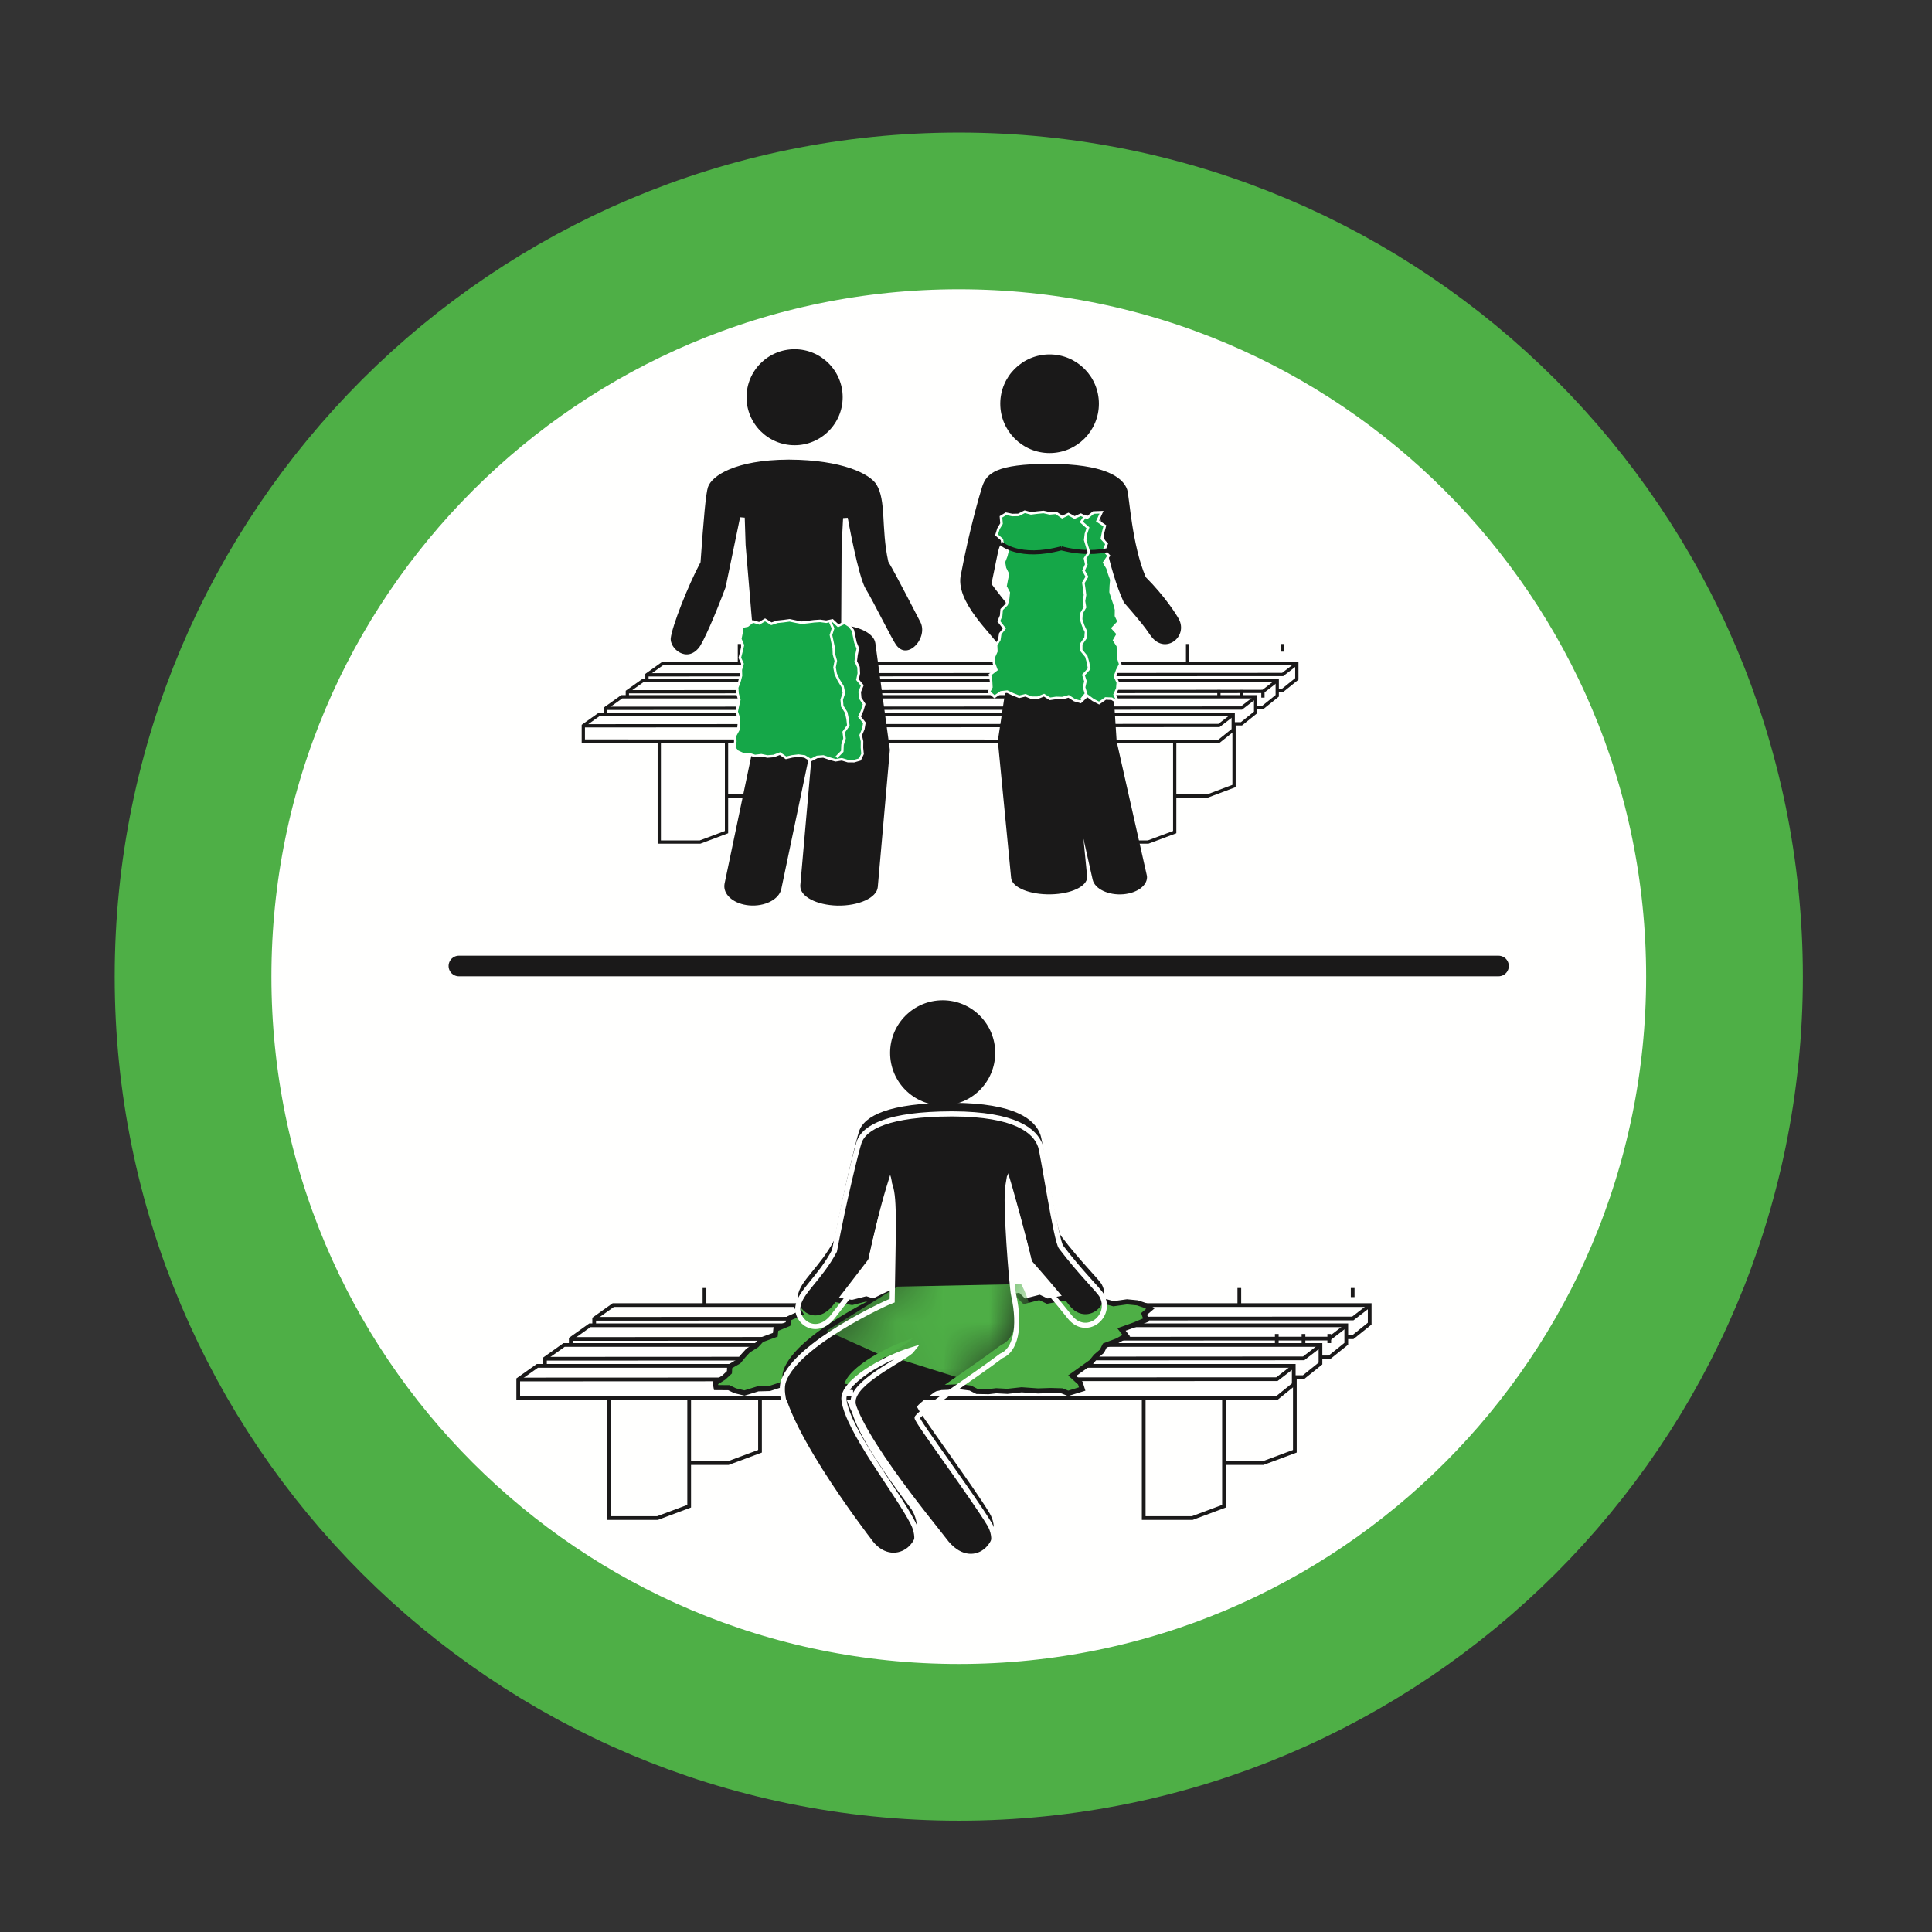 <?xml version="1.0" encoding="UTF-8"?>
<svg width="42px" height="42px" viewBox="0 0 42 42" version="1.1" xmlns="http://www.w3.org/2000/svg" xmlns:xlink="http://www.w3.org/1999/xlink">
    <rect x="0" y="0" width="42" height="42" fill="#333333" stroke="none"/>
    <!-- Generator: Sketch 50.2 (55047) - http://www.bohemiancoding.com/sketch -->
    <title>17_SAUNAS</title>
    <desc>Created with Sketch.</desc>
    <defs>
        <path d="M3.675,0.975 C2.328,0.979 1.788,1.255 1.675,1.595 C1.617,1.769 1.352,2.829 1.14,3.951 C0.817,4.559 0.383,4.848 0.345,5.171 C0.306,5.496 0.747,5.826 1.105,5.378 C1.221,5.235 1.565,4.785 1.883,4.371 C2.11,3.306 2.244,2.884 2.352,2.541 C2.454,2.822 2.417,3.546 2.395,5.033 C2.292,5.068 0.334,5.96 0.036,6.775 C-0.268,7.609 1.935,10.453 1.935,10.453 C2.4,11.13 3.198,10.544 2.843,9.861 C2.49,9.176 1.426,7.846 1.347,7.191 C1.301,6.806 2.225,6.282 2.842,6.096 C2.705,6.275 1.687,6.717 1.558,7.146 C1.366,7.784 3.363,10.165 3.571,10.447 C4.138,11.216 4.867,10.484 4.51,9.891 C4.142,9.279 2.905,7.624 2.937,7.577 C3.049,7.408 4.134,6.715 4.767,6.235 C5.064,6.117 5.196,5.635 5.034,4.905 C4.997,4.74 4.842,2.874 4.913,2.503 C4.982,2.684 5.352,4.04 5.427,4.409 C6.067,5.138 6.138,5.244 6.253,5.387 C6.612,5.834 7.188,5.378 6.954,4.928 C6.891,4.809 6.5,4.442 6.068,3.871 C5.96,3.747 5.678,1.85 5.62,1.677 C5.505,1.337 5.068,0.98 3.717,0.975 L3.675,0.975 Z" id="path-1"></path>
    </defs>
    <g id="17_SAUNAS" stroke="none" stroke-width="1" fill="none" fill-rule="evenodd">
        <g id="Group-164" transform="translate(4, 4)">
            <path d="M0.197,17.231 C0.197,8.038 7.65,0.585 16.843,0.585 C26.036,0.585 33.489,8.038 33.489,17.231 C33.489,26.425 26.036,33.877 16.843,33.877 C7.65,33.877 0.197,26.425 0.197,17.231" id="Fill-4" fill="#FFFFFE"></path>
            <path d="M0.197,17.231 C0.197,8.038 7.65,0.585 16.843,0.585 C26.036,0.585 33.489,8.038 33.489,17.231 C33.489,26.425 26.036,33.877 16.843,33.877 C7.65,33.877 0.197,26.425 0.197,17.231 Z" id="Stroke-6" stroke="#4EAF46" stroke-width="3.407"></path>
            <polygon id="Fill-8" fill="#FFFFFE" points="11.622 10.469 11.622 13.304 12.506 13.304 13.084 13.087 13.084 10.469"></polygon>
            <polygon id="Stroke-10" stroke="#1A1919" stroke-width="0.071" points="11.622 10.469 11.622 13.304 12.506 13.304 13.084 13.087 13.084 10.469"></polygon>
            <path d="M12.074,10.5 L12.074,10" id="Stroke-12" stroke="#1A1919" stroke-width="0.071"></path>
            <polygon id="Fill-14" fill="#FFFFFE" points="10.332 11.472 10.332 14.306 11.218 14.306 11.794 14.09 11.794 11.472"></polygon>
            <polygon id="Stroke-16" stroke="#1A1919" stroke-width="0.071" points="10.332 11.472 10.332 14.306 11.218 14.306 11.794 14.09 11.794 11.472"></polygon>
            <path d="M10.783,11.5 L10.783,11" id="Stroke-18" stroke="#1A1919" stroke-width="0.071"></path>
            <polygon id="Fill-20" fill="#FFFFFE" points="21.365 10.469 21.365 13.304 22.251 13.304 22.827 13.087 22.827 10.469"></polygon>
            <polygon id="Stroke-22" stroke="#1A1919" stroke-width="0.071" points="21.365 10.469 21.365 13.304 22.251 13.304 22.827 13.087 22.827 10.469"></polygon>
            <path d="M21.817,10.5 L21.817,10" id="Stroke-24" stroke="#1A1919" stroke-width="0.071"></path>
            <polygon id="Fill-26" fill="#FFFFFE" points="20.075 11.472 20.075 14.306 20.959 14.306 21.537 14.09 21.537 11.472"></polygon>
            <polygon id="Stroke-28" stroke="#1A1919" stroke-width="0.071" points="20.075 11.472 20.075 14.306 20.959 14.306 21.537 14.09 21.537 11.472"></polygon>
            <path d="M20.526,11.5 L20.526,11" id="Stroke-30" stroke="#1A1919" stroke-width="0.071"></path>
            <polygon id="Fill-32" fill="#FFFFFE" points="10.064 11.003 10.064 10.668 10.412 10.42 24.192 10.42 24.192 10.759 23.884 11.007"></polygon>
            <polygon id="Stroke-34" stroke="#1A1919" stroke-width="0.071" points="10.064 11.003 10.064 10.668 10.412 10.42 24.192 10.42 24.192 10.759 23.884 11.007"></polygon>
            <polyline id="Stroke-36" stroke="#1A1919" stroke-width="0.071" points="10.058 10.67 23.884 10.663 24.185 10.432"></polyline>
            <path d="M23.881,10 L23.881,10.166" id="Stroke-38" stroke="#1A1919" stroke-width="0.071"></path>
            <polygon id="Fill-40" fill="#FFFFFE" points="9.638 11.371 9.638 11.035 9.986 10.788 23.766 10.788 23.766 11.126 23.457 11.375"></polygon>
            <polygon id="Stroke-42" stroke="#1A1919" stroke-width="0.071" points="9.638 11.371 9.638 11.035 9.986 10.788 23.766 10.788 23.766 11.126 23.457 11.375"></polygon>
            <polyline id="Stroke-44" stroke="#1A1919" stroke-width="0.071" points="9.631 11.038 23.458 11.031 23.758 10.8"></polyline>
            <path d="M23.455,11 L23.455,11.166" id="Stroke-46" stroke="#1A1919" stroke-width="0.071"></path>
            <polygon id="Fill-48" fill="#FFFFFE" points="9.168 11.731 9.168 11.395 9.516 11.147 23.296 11.147 23.296 11.487 22.988 11.735"></polygon>
            <polygon id="Stroke-50" stroke="#1A1919" stroke-width="0.071" points="9.168 11.731 9.168 11.395 9.516 11.147 23.296 11.147 23.296 11.487 22.988 11.735"></polygon>
            <polyline id="Stroke-52" stroke="#1A1919" stroke-width="0.071" points="9.161 11.398 22.988 11.392 23.288 11.16"></polyline>
            <path d="M22.985,11 L22.985,11.166" id="Stroke-54" stroke="#1A1919" stroke-width="0.071"></path>
            <polygon id="Fill-56" fill="#FFFFFE" points="8.681 12.11 8.681 11.775 9.029 11.528 22.809 11.528 22.809 11.866 22.5 12.114"></polygon>
            <polygon id="Stroke-58" stroke="#1A1919" stroke-width="0.071" points="8.681 12.11 8.681 11.775 9.029 11.528 22.809 11.528 22.809 11.866 22.5 12.114"></polygon>
            <polyline id="Stroke-60" stroke="#1A1919" stroke-width="0.071" points="8.675 11.778 22.5 11.771 22.802 11.539"></polyline>
            <path d="M22.498,11 L22.498,11.166" id="Stroke-62" stroke="#1A1919" stroke-width="0.071"></path>
            <path d="M18.041,9.785 L17.692,12.106 L17.981,15.087 C18.001,15.292 18.387,15.452 18.843,15.442 C19.287,15.434 19.633,15.268 19.633,15.07 C19.633,15.064 19.633,15.059 19.633,15.054 C19.633,15.054 19.352,12.157 19.347,12.116 C19.353,12.075 19.69,9.837 19.69,9.837 C19.692,9.827 19.692,9.819 19.692,9.81 C19.692,9.616 19.357,9.452 18.922,9.438 C18.465,9.425 18.071,9.58 18.041,9.785" id="Fill-64" fill="#1A1919"></path>
            <path d="M19.505,9.38 C19.178,9.388 18.923,9.562 18.935,9.768 L19.092,12.185 L19.753,15.122 C19.798,15.326 20.099,15.468 20.424,15.44 C20.72,15.413 20.935,15.254 20.935,15.07 C20.935,15.053 20.932,15.035 20.928,15.018 C20.928,15.018 20.284,12.153 20.275,12.117 C20.273,12.08 20.122,9.737 20.122,9.737 C20.109,9.531 19.831,9.371 19.505,9.38" id="Fill-66" fill="#1A1919"></path>
            <path d="M17.745,4.777 C17.745,4.184 18.225,3.705 18.817,3.705 C19.409,3.705 19.889,4.184 19.889,4.777 C19.889,5.369 19.409,5.849 18.817,5.849 C18.225,5.849 17.745,5.369 17.745,4.777" id="Fill-68" fill="#1A1919"></path>
            <path d="M20.196,9.657 C19.78,9.319 19.37,9.36 18.764,9.881 L18.188,10.297 L17.948,9.559 L17.88,7.919 C17.708,7.736 17.745,7.794 17.553,8.693 C17.759,8.983 18.373,9.691 18.36,9.845 C18.318,10.328 17.854,10.303 17.729,10.057 C17.604,9.813 16.737,9.08 16.893,8.473 C17.071,7.525 17.305,6.72 17.354,6.573 C17.45,6.287 17.662,6.088 18.798,6.084 L18.834,6.084 C19.974,6.089 20.406,6.356 20.503,6.642 C20.552,6.789 20.605,7.839 20.908,8.547 C21.319,8.958 21.576,9.36 21.629,9.462 C21.827,9.842 21.341,10.226 21.038,9.849 C20.941,9.728 20.971,9.712 20.432,9.096 C20.105,8.4 19.905,7.183 19.905,7.183 L20.196,9.657 Z" id="Fill-70" fill="#1A1919"></path>
            <polygon id="Fill-72" fill="#15A748" points="17.87 7.168 17.76 7.235 17.772 7.383 17.706 7.493 17.664 7.628 17.781 7.73 17.802 7.856 17.91 7.945 17.876 8.084 17.824 8.218 17.847 8.351 17.911 8.481 17.883 8.615 17.858 8.749 17.93 8.883 17.916 9.014 17.884 9.14 17.775 9.251 17.764 9.383 17.713 9.505 17.834 9.662 17.744 9.777 17.725 9.907 17.654 10.025 17.66 10.16 17.606 10.283 17.607 10.417 17.659 10.56 17.521 10.667 17.545 10.805 17.552 10.939 17.5 11.041 17.62 11.147 17.76 11.05 17.895 11.035 18.025 11.096 18.157 11.147 18.292 11.115 18.424 11.168 18.558 11.168 18.696 11.112 18.825 11.192 18.96 11.172 19.095 11.176 19.231 11.138 19.36 11.221 19.492 11.258 19.635 11.122 19.763 11.216 19.893 11.283 20.034 11.184 20.168 11.189 20.315 11.282 20.231 11.098 20.289 10.968 20.3 10.835 20.239 10.705 20.286 10.572 20.353 10.439 20.311 10.309 20.305 10.177 20.302 10.045 20.221 9.918 20.301 9.78 20.189 9.656 20.321 9.515 20.26 9.387 20.262 9.254 20.227 9.125 20.183 8.997 20.143 8.87 20.148 8.736 20.16 8.602 20.115 8.477 20.076 8.351 20.004 8.23 20.104 8.08 19.997 7.966 20.057 7.823 19.954 7.708 19.982 7.57 20.018 7.431 19.86 7.324 19.946 7.135 19.77 7.142 19.633 7.255 19.497 7.189 19.361 7.25 19.226 7.176 19.09 7.241 18.955 7.148 18.82 7.16 18.684 7.13 18.549 7.143 18.412 7.16 18.277 7.124 18.14 7.193 18.005 7.196"></polygon>
            <polygon id="Stroke-74" stroke="#FFFFFE" stroke-width="0.055" points="17.87 7.168 17.76 7.235 17.772 7.383 17.706 7.493 17.664 7.628 17.781 7.73 17.802 7.856 17.91 7.945 17.876 8.084 17.824 8.218 17.847 8.351 17.911 8.481 17.883 8.615 17.858 8.749 17.93 8.883 17.916 9.014 17.884 9.14 17.775 9.251 17.764 9.383 17.713 9.505 17.834 9.662 17.744 9.777 17.725 9.907 17.654 10.025 17.66 10.16 17.606 10.283 17.607 10.417 17.659 10.56 17.521 10.667 17.545 10.805 17.552 10.939 17.5 11.041 17.62 11.147 17.76 11.05 17.895 11.035 18.025 11.096 18.157 11.147 18.292 11.115 18.424 11.168 18.558 11.168 18.696 11.112 18.825 11.192 18.96 11.172 19.095 11.176 19.231 11.138 19.36 11.221 19.492 11.258 19.635 11.122 19.763 11.216 19.893 11.283 20.034 11.184 20.168 11.189 20.315 11.282 20.231 11.098 20.289 10.968 20.3 10.835 20.239 10.705 20.286 10.572 20.353 10.439 20.311 10.309 20.305 10.177 20.302 10.045 20.221 9.918 20.301 9.78 20.189 9.656 20.321 9.515 20.26 9.387 20.262 9.254 20.227 9.125 20.183 8.997 20.143 8.87 20.148 8.736 20.16 8.602 20.115 8.477 20.076 8.351 20.004 8.23 20.104 8.08 19.997 7.966 20.057 7.823 19.954 7.708 19.982 7.57 20.018 7.431 19.86 7.324 19.946 7.135 19.77 7.142 19.633 7.255 19.497 7.189 19.361 7.25 19.226 7.176 19.09 7.241 18.955 7.148 18.82 7.16 18.684 7.13 18.549 7.143 18.412 7.16 18.277 7.124 18.14 7.193 18.005 7.196"></polygon>
            <path d="M17.767,7.815 C17.767,7.815 18.159,8.169 19.075,7.918" id="Stroke-76" stroke="#1A1919" stroke-width="0.088"></path>
            <path d="M19.068,7.918 C19.068,7.918 19.926,8.176 20.502,7.779" id="Stroke-78" stroke="#1A1919" stroke-width="0.088"></path>
            <polyline id="Stroke-80" stroke="#FFFFFE" stroke-width="0.055" points="19.505 11.209 19.609 11.08 19.567 10.942 19.597 10.809 19.553 10.675 19.677 10.537 19.653 10.401 19.615 10.268 19.505 10.136 19.505 10.001 19.599 9.866 19.609 9.734 19.547 9.599 19.503 9.465 19.511 9.332 19.587 9.201 19.565 9.067 19.587 8.935 19.571 8.802 19.551 8.669 19.629 8.537 19.555 8.404 19.615 8.271 19.587 8.139 19.673 8.005 19.631 7.872 19.591 7.739 19.607 7.606 19.651 7.473 19.507 7.346 19.605 7.2"></polyline>
            <path d="M5.976,17 L28.576,17" id="Stroke-82" stroke="#1A1919" stroke-width="0.448" stroke-linecap="round"></path>
            <path d="M14.379,7.266 L14.347,7.872 L14.337,9.762 C13.921,9.425 12.328,9.871 12.328,9.871 L12.158,7.848 L12.139,7.255 L11.823,8.781 C11.588,9.409 11.332,9.992 11.234,10.111 C10.931,10.489 10.499,10.139 10.531,9.864 C10.564,9.591 10.906,8.72 11.179,8.207 C11.246,7.264 11.293,6.721 11.342,6.574 C11.438,6.287 11.994,5.947 13.13,5.941 L13.166,5.941 C14.307,5.947 14.94,6.25 15.098,6.508 C15.323,6.878 15.202,7.473 15.359,8.191 C15.542,8.501 16,9.398 16.053,9.498 C16.251,9.879 15.755,10.444 15.452,10.066 C15.355,9.947 14.943,9.097 14.776,8.828 C14.609,8.557 14.379,7.266 14.379,7.266" id="Fill-84" fill="#1A1919"></path>
            <path d="M14.379,7.266 L14.347,7.872 L14.337,9.762 C13.921,9.425 12.328,9.871 12.328,9.871 L12.158,7.848 L12.139,7.255 L11.823,8.781 C11.588,9.409 11.332,9.992 11.234,10.111 C10.931,10.489 10.499,10.139 10.531,9.864 C10.564,9.591 10.906,8.72 11.179,8.207 C11.246,7.264 11.293,6.721 11.342,6.574 C11.438,6.287 11.994,5.947 13.13,5.941 L13.166,5.941 C14.307,5.947 14.94,6.25 15.098,6.508 C15.323,6.878 15.202,7.473 15.359,8.191 C15.542,8.501 16,9.398 16.053,9.498 C16.251,9.879 15.755,10.444 15.452,10.066 C15.355,9.947 14.943,9.097 14.776,8.828 C14.609,8.557 14.379,7.266 14.379,7.266 Z" id="Stroke-86" stroke="#FFFFFE" stroke-width="0.102"></path>
            <path d="M12.177,4.635 C12.177,4.031 12.668,3.54 13.274,3.54 C13.88,3.54 14.371,4.031 14.371,4.635 C14.371,5.24 13.88,5.731 13.274,5.731 C12.668,5.731 12.177,5.24 12.177,4.635" id="Fill-88" fill="#1A1919"></path>
            <path d="M12.177,4.635 C12.177,4.031 12.668,3.54 13.274,3.54 C13.88,3.54 14.371,4.031 14.371,4.635 C14.371,5.24 13.88,5.731 13.274,5.731 C12.668,5.731 12.177,5.24 12.177,4.635 Z" id="Stroke-90" stroke="#FFFFFE" stroke-width="0.104"></path>
            <path d="M14.131,9.588 C13.685,9.602 13.345,9.787 13.345,10.006 C13.345,10.017 13.345,10.025 13.346,10.035 C13.346,10.035 13.648,12.267 13.655,12.313 C13.652,12.359 13.398,15.247 13.398,15.247 C13.398,15.254 13.398,15.26 13.398,15.267 C13.398,15.49 13.75,15.676 14.203,15.687 C14.668,15.696 15.062,15.517 15.082,15.284 L15.345,12.302 L15.029,9.979 C14.997,9.747 14.595,9.571 14.131,9.588" id="Fill-92" fill="#1A1919"></path>
            <path d="M12.502,9.931 C12.502,9.931 12.361,12.268 12.359,12.309 C12.35,12.35 11.752,15.207 11.752,15.207 C11.749,15.226 11.746,15.246 11.746,15.267 C11.746,15.473 11.97,15.653 12.281,15.682 C12.621,15.714 12.937,15.555 12.985,15.325 L13.601,12.383 L13.746,9.966 C13.76,9.733 13.493,9.537 13.149,9.528 C12.806,9.518 12.517,9.7 12.502,9.931" id="Fill-94" fill="#1A1919"></path>
            <polygon id="Fill-96" fill="#15A748" points="12.12 9.753 12.093 9.89 12.15 10.026 12.118 10.163 12.083 10.299 12.142 10.431 12.104 10.56 12.108 10.69 12.074 10.82 12.025 10.948 12.034 11.079 12.072 11.212 12.042 11.341 12.015 11.47 12.059 11.603 12.062 11.733 12.051 11.863 11.981 11.992 11.985 12.122 11.96 12.253 12.033 12.339 12.147 12.391 12.282 12.393 12.414 12.435 12.55 12.418 12.683 12.446 12.819 12.435 12.956 12.383 13.087 12.475 13.223 12.443 13.359 12.427 13.493 12.445 13.624 12.525 13.763 12.455 13.898 12.445 14.031 12.49 14.164 12.528 14.3 12.506 14.433 12.546 14.567 12.547 14.694 12.51 14.751 12.39 14.738 12.254 14.74 12.118 14.71 11.982 14.768 11.849 14.791 11.714 14.684 11.579 14.745 11.443 14.786 11.307 14.7 11.175 14.689 11.04 14.745 10.901 14.641 10.775 14.67 10.638 14.663 10.503 14.603 10.375 14.62 10.237 14.649 10.096 14.597 9.968 14.569 9.835 14.541 9.703 14.467 9.607 14.36 9.537 14.222 9.603 14.097 9.487 13.962 9.515 13.83 9.497 13.697 9.506 13.563 9.523 13.43 9.537 13.299 9.513 13.166 9.485 13.033 9.503 12.9 9.517 12.769 9.56 12.632 9.475 12.506 9.551 12.366 9.509 12.251 9.6 12.12 9.627"></polygon>
            <polygon id="Stroke-98" stroke="#FFFFFE" stroke-width="0.055" points="12.12 9.753 12.093 9.89 12.15 10.026 12.118 10.163 12.083 10.299 12.142 10.431 12.104 10.56 12.108 10.69 12.074 10.82 12.025 10.948 12.034 11.079 12.072 11.212 12.042 11.341 12.015 11.47 12.059 11.603 12.062 11.733 12.051 11.863 11.981 11.992 11.985 12.122 11.96 12.253 12.033 12.339 12.147 12.391 12.282 12.393 12.414 12.435 12.55 12.418 12.683 12.446 12.819 12.435 12.956 12.383 13.087 12.475 13.223 12.443 13.359 12.427 13.493 12.445 13.624 12.525 13.763 12.455 13.898 12.445 14.031 12.49 14.164 12.528 14.3 12.506 14.433 12.546 14.567 12.547 14.694 12.51 14.751 12.39 14.738 12.254 14.74 12.118 14.71 11.982 14.768 11.849 14.791 11.714 14.684 11.579 14.745 11.443 14.786 11.307 14.7 11.175 14.689 11.04 14.745 10.901 14.641 10.775 14.67 10.638 14.663 10.503 14.603 10.375 14.62 10.237 14.649 10.096 14.597 9.968 14.569 9.835 14.541 9.703 14.467 9.607 14.36 9.537 14.222 9.603 14.097 9.487 13.962 9.515 13.83 9.497 13.697 9.506 13.563 9.523 13.43 9.537 13.299 9.513 13.166 9.485 13.033 9.503 12.9 9.517 12.769 9.56 12.632 9.475 12.506 9.551 12.366 9.509 12.251 9.6 12.12 9.627"></polygon>
            <polyline id="Stroke-100" stroke="#FFFFFE" stroke-width="0.055" points="14.184 12.462 14.31 12.334 14.316 12.191 14.36 12.053 14.342 11.913 14.442 11.772 14.426 11.63 14.396 11.488 14.31 11.351 14.298 11.21 14.346 11.066 14.318 10.926 14.234 10.788 14.168 10.65 14.142 10.509 14.17 10.366 14.13 10.226 14.124 10.085 14.094 9.943 14.064 9.804 14.11 9.66 14.048 9.52"></polyline>
            <polygon id="Fill-102" fill="#FFFFFE" points="10.776 24.43 10.776 27.806 11.832 27.806 12.522 27.549 12.522 24.43"></polygon>
            <polygon id="Stroke-104" stroke="#1A1919" stroke-width="0.081" points="10.776 24.43 10.776 27.806 11.832 27.806 12.522 27.549 12.522 24.43"></polygon>
            <path d="M11.315,24.5 L11.315,24" id="Stroke-106" stroke="#1A1919" stroke-width="0.081"></path>
            <polygon id="Fill-108" fill="#FFFFFE" points="9.236 25.625 9.236 29.001 10.293 29.001 10.982 28.743 10.982 25.625"></polygon>
            <polygon id="Stroke-110" stroke="#1A1919" stroke-width="0.081" points="9.236 25.625 9.236 29.001 10.293 29.001 10.982 28.743 10.982 25.625"></polygon>
            <path d="M9.775,25.5 L9.775,25" id="Stroke-112" stroke="#1A1919" stroke-width="0.081"></path>
            <polygon id="Fill-114" fill="#FFFFFE" points="22.403 24.43 22.403 27.806 23.459 27.806 24.149 27.549 24.149 24.43"></polygon>
            <polygon id="Stroke-116" stroke="#1A1919" stroke-width="0.081" points="22.403 24.43 22.403 27.806 23.459 27.806 24.149 27.549 24.149 24.43"></polygon>
            <path d="M22.942,24.5 L22.942,24" id="Stroke-118" stroke="#1A1919" stroke-width="0.081"></path>
            <polygon id="Fill-120" fill="#FFFFFE" points="20.863 25.625 20.863 29.001 21.919 29.001 22.609 28.743 22.609 25.625"></polygon>
            <polygon id="Stroke-122" stroke="#1A1919" stroke-width="0.081" points="20.863 25.625 20.863 29.001 21.919 29.001 22.609 28.743 22.609 25.625"></polygon>
            <path d="M21.402,25.5 L21.402,25" id="Stroke-124" stroke="#1A1919" stroke-width="0.081"></path>
            <polygon id="Fill-126" fill="#FFFFFE" points="8.917 25.067 8.917 24.667 9.332 24.372 25.776 24.372 25.776 24.775 25.408 25.071"></polygon>
            <polygon id="Stroke-128" stroke="#1A1919" stroke-width="0.081" points="8.917 25.067 8.917 24.667 9.332 24.372 25.776 24.372 25.776 24.775 25.408 25.071"></polygon>
            <polyline id="Stroke-130" stroke="#1A1919" stroke-width="0.081" points="8.909 24.67 25.409 24.663 25.768 24.386"></polyline>
            <path d="M25.406,24 L25.406,24.198" id="Stroke-132" stroke="#1A1919" stroke-width="0.081"></path>
            <polygon id="Fill-134" fill="#FFFFFE" points="8.408 25.505 8.408 25.106 8.823 24.811 25.267 24.811 25.267 25.213 24.899 25.509"></polygon>
            <polygon id="Stroke-136" stroke="#1A1919" stroke-width="0.081" points="8.408 25.505 8.408 25.106 8.823 24.811 25.267 24.811 25.267 25.213 24.899 25.509"></polygon>
            <polyline id="Stroke-138" stroke="#1A1919" stroke-width="0.081" points="8.4 25.108 24.9 25.1 25.259 24.824"></polyline>
            <path d="M24.897,25 L24.897,25.198" id="Stroke-140" stroke="#1A1919" stroke-width="0.081"></path>
            <polygon id="Fill-142" fill="#FFFFFE" points="7.847 25.934 7.847 25.534 8.262 25.239 24.706 25.239 24.706 25.642 24.338 25.938"></polygon>
            <polygon id="Stroke-144" stroke="#1A1919" stroke-width="0.081" points="7.847 25.934 7.847 25.534 8.262 25.239 24.706 25.239 24.706 25.642 24.338 25.938"></polygon>
            <polyline id="Stroke-146" stroke="#1A1919" stroke-width="0.081" points="7.84 25.538 24.34 25.53 24.699 25.254"></polyline>
            <path d="M24.337,25 L24.337,25.198" id="Stroke-148" stroke="#1A1919" stroke-width="0.081"></path>
            <polygon id="Fill-150" fill="#FFFFFE" points="7.266 26.386 7.266 25.987 7.681 25.693 24.125 25.693 24.125 26.095 23.758 26.391"></polygon>
            <polygon id="Stroke-152" stroke="#1A1919" stroke-width="0.081" points="7.266 26.386 7.266 25.987 7.681 25.693 24.125 25.693 24.125 26.095 23.758 26.391"></polygon>
            <polyline id="Stroke-154" stroke="#1A1919" stroke-width="0.081" points="7.258 25.989 23.759 25.982 24.117 25.706"></polyline>
            <path d="M23.756,25 L23.756,25.198" id="Stroke-156" stroke="#1A1919" stroke-width="0.081"></path>
            <polygon id="Fill-158" fill="#4EAF46" points="11.55 26.063 11.568 26.165 11.844 26.167 11.982 26.234 12.184 26.283 12.479 26.192 12.729 26.185 12.992 26.1 13.209 26.142 13.4 26.2 13.662 26.192 13.96 26.148 14.322 26.131 14.54 26.166 14.848 26.116 15.072 26.139 15.568 26.073 15.664 26.178 15.887 26.2 16.062 26.254 16.46 26.164 16.878 26.147 17.093 26.175 17.238 26.249 17.488 26.254 17.657 26.234 17.899 26.247 18.209 26.213 18.564 26.238 18.837 26.229 19.085 26.236 19.221 26.29 19.526 26.196 19.485 26.067 19.308 25.906 19.727 25.607 19.822 25.488 19.956 25.374 20.017 25.251 20.291 25.147 20.485 25.038 20.38 24.902 20.669 24.799 20.918 24.693 20.872 24.563 21.009 24.447 20.907 24.384 20.727 24.323 20.5 24.301 20.206 24.342 20.012 24.29 19.834 24.22 19.559 24.244 19.316 24.238 19.076 24.228 18.767 24.286 18.598 24.205 18.267 24.29 18.137 24.163 17.848 24.204 17.61 24.19 17.343 24.209 17.07 24.235 16.802 24.257 16.567 24.242 16.337 24.218 16.067 24.246 15.802 24.268 15.514 24.32 15.341 24.219 15.031 24.3 14.832 24.237 14.524 24.315 14.303 24.279 14.088 24.234 13.742 24.361 13.483 24.269 13.326 24.421 13.4 24.55 13.152 24.661 13.13 24.784 12.867 24.893 12.854 25.017 12.557 25.126 12.448 25.244 12.265 25.358 12.158 25.475 12.059 25.595 11.863 25.709 11.857 25.833 11.732 25.949"></polygon>
            <polygon id="Stroke-160" stroke="#1A1919" stroke-width="0.111" points="11.55 26.063 11.568 26.165 11.844 26.167 11.982 26.234 12.184 26.283 12.479 26.192 12.729 26.185 12.992 26.1 13.209 26.142 13.4 26.2 13.662 26.192 13.96 26.148 14.322 26.131 14.54 26.166 14.848 26.116 15.072 26.139 15.568 26.073 15.664 26.178 15.887 26.2 16.062 26.254 16.46 26.164 16.878 26.147 17.093 26.175 17.238 26.249 17.488 26.254 17.657 26.234 17.899 26.247 18.209 26.213 18.564 26.238 18.837 26.229 19.085 26.236 19.221 26.29 19.526 26.196 19.485 26.067 19.308 25.906 19.727 25.607 19.822 25.488 19.956 25.374 20.017 25.251 20.291 25.147 20.485 25.038 20.38 24.902 20.669 24.799 20.918 24.693 20.872 24.563 21.009 24.447 20.907 24.384 20.727 24.323 20.5 24.301 20.206 24.342 20.012 24.29 19.834 24.22 19.559 24.244 19.316 24.238 19.076 24.228 18.767 24.286 18.598 24.205 18.267 24.29 18.137 24.163 17.848 24.204 17.61 24.19 17.343 24.209 17.07 24.235 16.802 24.257 16.567 24.242 16.337 24.218 16.067 24.246 15.802 24.268 15.514 24.32 15.341 24.219 15.031 24.3 14.832 24.237 14.524 24.315 14.303 24.279 14.088 24.234 13.742 24.361 13.483 24.269 13.326 24.421 13.4 24.55 13.152 24.661 13.13 24.784 12.867 24.893 12.854 25.017 12.557 25.126 12.448 25.244 12.265 25.358 12.158 25.475 12.059 25.595 11.863 25.709 11.857 25.833 11.732 25.949"></polygon>
            <path d="M18.034,23.905 C18.196,24.634 18.063,25.117 17.768,25.235 C17.134,25.715 16.05,26.408 15.937,26.577 C15.906,26.624 17.142,28.279 17.51,28.891 C17.867,29.484 17.138,30.216 16.571,29.447 C16.363,29.165 14.366,26.784 14.558,26.146 C14.687,25.717 15.705,25.275 15.842,25.095 C15.225,25.282 14.302,25.805 14.347,26.191 C14.426,26.846 15.49,28.176 15.844,28.86 C16.198,29.544 15.401,30.131 14.935,29.453 C14.935,29.453 12.732,26.608 13.036,25.775 C13.334,24.96 15.292,24.068 15.395,24.033 C15.417,22.546 15.453,21.821 15.352,21.541 C15.244,21.884 15.11,22.305 14.883,23.371 C14.566,23.785 14.221,24.235 14.106,24.379 C13.747,24.826 13.306,24.496 13.345,24.171 C13.384,23.847 13.818,23.559 14.141,22.951 C14.352,21.829 14.617,20.768 14.675,20.594 C14.789,20.255 15.329,19.979 16.675,19.974 L16.717,19.974 C18.068,19.98 18.506,20.338 18.62,20.676 C18.679,20.85 18.96,22.747 19.068,22.871 C19.5,23.441 19.891,23.808 19.954,23.928 C20.188,24.379 19.613,24.834 19.254,24.386 C19.138,24.244 19.067,24.138 18.428,23.409 C18.352,23.04 17.982,21.683 17.913,21.503 C17.843,21.874 17.997,23.74 18.034,23.905" id="Fill-162" fill="#1A1919"></path>
        </g>
        <g id="Group-167" transform="translate(17, 23.241)">
            <mask id="mask-2" fill="white">
                <use xlink:href="#path-1"></use>
            </mask>
            <g id="Clip-166"></g>
            <path d="M0.972,5.69 L2.409,6.334 L2.506,6.291 L4.125,6.8 C4.125,6.8 6.042,6.246 5.199,4.674 L2.509,4.729 L0.972,5.69 Z" id="Fill-165" fill="#4EAF46" mask="url(#mask-2)"></path>
        </g>
        <g id="Group-172" transform="translate(17, 21.241)">
            <path d="M5.034,6.905 C5.196,7.634 5.063,8.117 4.768,8.235 C4.134,8.715 3.05,9.408 2.937,9.577 C2.906,9.624 4.142,11.279 4.51,11.891 C4.867,12.484 4.138,13.216 3.571,12.447 C3.363,12.165 1.366,9.784 1.558,9.146 C1.687,8.717 2.705,8.275 2.842,8.095 C2.225,8.282 1.302,8.805 1.347,9.191 C1.426,9.846 2.49,11.176 2.844,11.86 C3.198,12.544 2.401,13.131 1.935,12.453 C1.935,12.453 -0.268,9.608 0.036,8.775 C0.334,7.96 2.292,7.068 2.395,7.033 C2.417,5.546 2.453,4.821 2.352,4.541 C2.244,4.884 2.11,5.305 1.883,6.371 C1.566,6.785 1.221,7.235 1.106,7.379 C0.747,7.826 0.306,7.496 0.345,7.171 C0.384,6.847 0.818,6.559 1.141,5.951 C1.352,4.829 1.617,3.768 1.675,3.594 C1.789,3.255 2.329,2.979 3.675,2.974 L3.717,2.974 C5.068,2.98 5.506,3.338 5.62,3.676 C5.679,3.85 5.96,5.747 6.068,5.871 C6.5,6.441 6.891,6.808 6.954,6.928 C7.188,7.379 6.613,7.834 6.254,7.386 C6.138,7.244 6.067,7.138 5.428,6.409 C5.352,6.04 4.982,4.683 4.913,4.503 C4.843,4.874 4.997,6.74 5.034,6.905 Z" id="Stroke-168" stroke="#FFFFFE" stroke-width="0.111"></path>
            <path d="M2.35,1.647 C2.35,1.016 2.862,0.504 3.493,0.504 C4.124,0.504 4.635,1.016 4.635,1.647 C4.635,2.279 4.124,2.79 3.493,2.79 C2.862,2.79 2.35,2.279 2.35,1.647" id="Fill-170" fill="#1A1919"></path>
        </g>
    </g>
</svg>